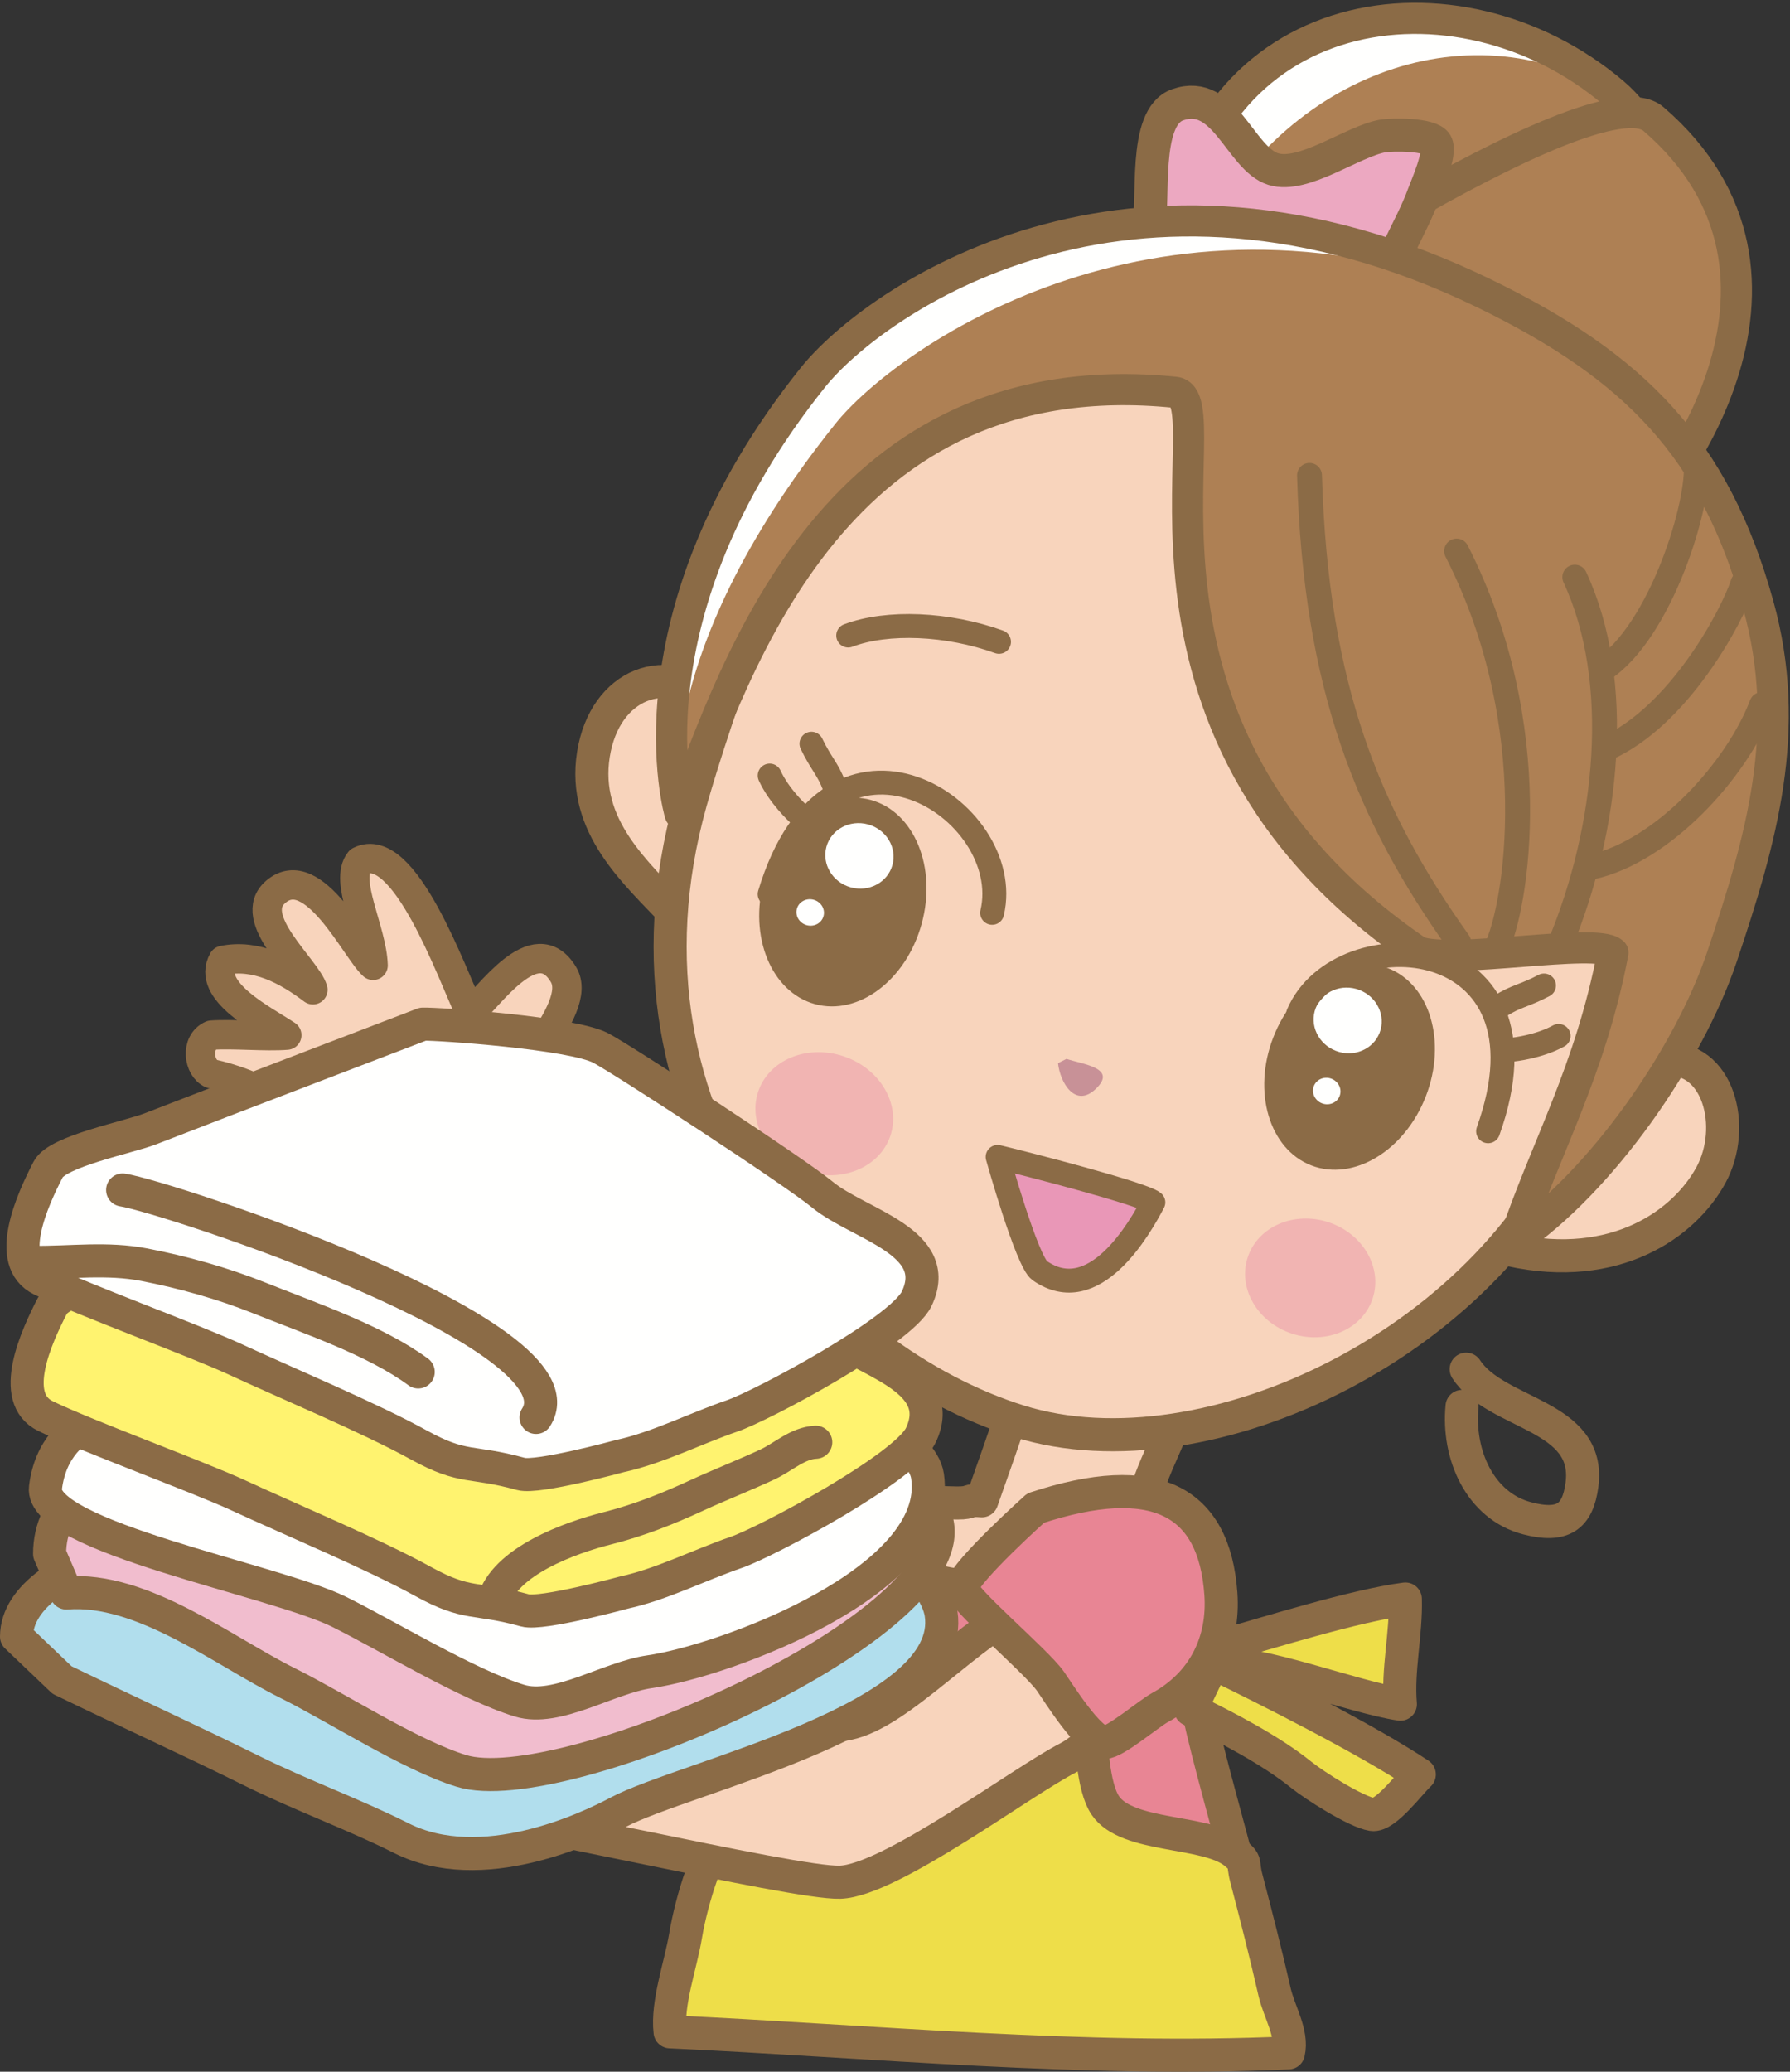 <?xml version="1.0" encoding="UTF-8"?>
<!DOCTYPE svg  PUBLIC '-//W3C//DTD SVG 1.1//EN'  'http://www.w3.org/Graphics/SVG/1.1/DTD/svg11.dtd'>
<svg version="1.1" viewBox="0 0 433 501" xmlns="http://www.w3.org/2000/svg">
<rect x="0" y="0" width="433" height="501" fill="#333333" stroke="none"/>
<path d="m106.78 341.03c-2.516-7.674-7.129-15.564-9.028-23.957-2.105-9.301-0.826-22.564-5.636-30.744-2.915-4.961-11.342-10.121-16.519-14.236-7.616-6.049-13.925-10.016-24.434-12.438-3.109-1.332-3.998-7.553 0-9.33 5.154-0.375 13.032 0.416 18.214 0-5.836-3.872-19.547-10.661-15.405-18.074 8.005-1.639 15.424 2.338 21.723 7.099-1.56-5.211-16.437-17.303-8.99-23.684 9.112-7.807 19.402 14.091 23.551 17.779-0.277-8.582-7.108-20.435-3.234-25.213 10.787-5.44 22.237 27.202 26.748 36.741 4.3-3.511 15.682-20.694 22.523-9.324 5.266 8.752-15.678 26.26-15.603 37.328 0.104 15.135 14.671 34.03 23.404 45.399l-37.314 22.654" fill="#F8D4BC"/>
<path d="m106.78 341.03c-2.516-7.674-7.129-15.564-9.028-23.957-2.105-9.301-0.826-22.564-5.636-30.744-2.915-4.961-11.342-10.121-16.519-14.236-7.616-6.049-13.925-10.016-24.434-12.438-3.109-1.332-3.998-7.553 0-9.33 5.154-0.375 13.032 0.416 18.214 0-5.836-3.872-19.547-10.661-15.405-18.074 8.005-1.639 15.424 2.338 21.723 7.099-1.56-5.211-16.437-17.303-8.99-23.684 9.112-7.807 19.402 14.091 23.551 17.779-0.277-8.582-7.108-20.435-3.234-25.213 10.787-5.44 22.237 27.202 26.748 36.741 4.3-3.511 15.682-20.694 22.523-9.324 5.266 8.752-15.678 26.26-15.603 37.328 0.104 15.135 14.671 34.03 23.404 45.399l-37.314 22.654z" fill-opacity="0" stroke="#8B6B46" stroke-linecap="round" stroke-linejoin="round" stroke-width="7.108"/>
<path d="m277 364.44c-1.009-4.686 7.786-19.362 8-24-6.218-0.345-14.255-12-20.5-12h-16c0 4.234-9.711 30.651-11 34.5-3.856-0.316-1.981 0.526-5.924 0.526l-12.763-0.306c-4.645 16.718 9.288 33.436 39.01 33.436 19.835 0 33.724-4.592 32.177-21.156-3.847-0.212-9.127-10.96-13-11" fill="#F8D4BC"/>
<path d="m277 364.44c-1.009-4.686 7.786-19.362 8-24-6.218-0.345-14.255-12-20.5-12h-16c0 4.234-9.711 30.651-11 34.5-3.856-0.316-1.981 0.526-5.924 0.526l-12.763-0.306c-4.645 16.718 9.288 33.436 39.01 33.436 19.835 0 33.724-4.592 32.177-21.156-3.847-0.212-9.127-10.96-13-11z" fill-opacity="0" stroke="#8B6B46" stroke-linecap="round" stroke-linejoin="round" stroke-width="8"/>
<path d="m271.33 368.77c-5-3.75 8.954 16.362-31.205 15.29-39.46-1.052-32.024-27.715-38.818-27.306-3.393-2.151-19.977 6.683-19.977 6.683s-12.25 8.583-7.333 40c1.436 9.171 12.451 6.496 15.333 6 0 0-14.411 51.095-12.666 55.166l125.33 0.167c1.745-4.071-16.098-56.859-13.326-63.486 0 0-2.464-9.764-2.007-17.514 1-17-15.334-15-15.334-15" fill="#E88594"/>
<path d="m271.33 368.77c-5-3.75 8.954 16.362-31.205 15.29-39.46-1.052-32.024-27.715-38.818-27.306-3.393-2.151-19.977 6.683-19.977 6.683s-12.25 8.583-7.333 40c1.436 9.171 12.451 6.496 15.333 6 0 0-14.411 51.095-12.666 55.166l125.33 0.167c1.745-4.071-16.098-56.859-13.326-63.486 0 0-2.464-9.764-2.007-17.514 1-17-15.334-15-15.334-15z" fill-opacity="0" stroke="#8B6B46" stroke-linecap="round" stroke-linejoin="round" stroke-width="8"/>
<path d="m260.67 383.44c-0.342 10.682 1.084 21.869 2.668 32.399 0.815 5.412 0.873 16.071 4.04 20.776 5.304 7.876 24.449 5.828 31.345 11.468 3.044 2.488 1.69 2.007 2.764 6.108 2.376 9.074 4.765 18.438 6.849 27.582 1.075 4.71 4.449 9.953 3.334 14.667-49.229 2.239-100.66-2.815-149.58-5.088-0.824-6.831 2.59-16.237 3.735-23.142 0.76-4.586 2.243-10.252 3.777-14.55 4.128-11.561 5.158-19.513 17.704-19.554 13.365-0.044 40.352-0.506 48.67-12.09 8.704-12.123 2.619-29.307 9.519-41.127 3.266-0.201 6.558-0.095 9.843-0.116l5.334 2.667" fill="#EEDE49"/>
<path d="m260.67 383.44c-0.342 10.682 1.084 21.869 2.668 32.399 0.815 5.412 0.873 16.071 4.04 20.776 5.304 7.876 24.449 5.828 31.345 11.468 3.044 2.488 1.69 2.007 2.764 6.108 2.376 9.074 4.765 18.438 6.849 27.582 1.075 4.71 4.449 9.953 3.334 14.667-49.229 2.239-100.66-2.815-149.58-5.088-0.824-6.831 2.59-16.237 3.735-23.142 0.76-4.586 2.243-10.252 3.777-14.55 4.128-11.561 5.158-19.513 17.704-19.554 13.365-0.044 40.352-0.506 48.67-12.09 8.704-12.123 2.619-29.307 9.519-41.127 3.266-0.201 6.558-0.095 9.843-0.116l5.334 2.667z" fill-opacity="0" stroke="#8B6B46" stroke-linecap="round" stroke-linejoin="round" stroke-width="8"/>
<path d="m250.9 386.82c-4.886-1.02 4.298-1.942 0 0-16.774 7.579-32.744 27.286-45.893 30.032-15.064 3.147-33.464-17.734-48.477-15.004-1.475-5.502-46.001-15.87-51.433-15.594-4.316 0.22-1.007 13.055 0.606 16.856 3.954 9.32-2.071 35.11 0.969 34.998 11.488-0.421 85.052 17.428 96.52 17.072 12.17-0.377 43.859-24.29 55.199-30.084 3.615-1.848 8.636-6.948 11.37-9.959 4.321-4.755-14.377-7.771-16.09-12.161-0.543-1.391-1.04-2.296-1.375-3.541l-1.396-12.615" fill="#F8D4BC"/>
<path d="m250.9 386.82c-4.886-1.02 4.298-1.942 0 0-16.774 7.579-32.744 27.286-45.893 30.032-15.064 3.147-33.464-17.734-48.477-15.004-1.475-5.502-46.001-15.87-51.433-15.594-4.316 0.22-1.007 13.055 0.606 16.856 3.954 9.32-2.071 35.11 0.969 34.998 11.488-0.421 85.052 17.428 96.52 17.072 12.17-0.377 43.859-24.29 55.199-30.084 3.615-1.848 8.636-6.948 11.37-9.959 4.321-4.755-14.377-7.771-16.09-12.161-0.543-1.391-1.04-2.296-1.375-3.541l-1.396-12.615z" fill-opacity="0" stroke="#8B6B46" stroke-linecap="round" stroke-linejoin="round" stroke-width="8"/>
<path d="m250.54 364.69c28.737-9.436 43.187-1.925 44.789 20.753 0.806 11.413-4.044 21.652-14.746 27.505-2.802 1.533-10.928 8.493-13.413 8.415-3.769-0.116-11.116-12.016-13.054-14.776-3.532-5.03-22.137-20.562-21.453-22.811 1.291-4.233 17.877-19.086 17.877-19.086" fill="#E88594"/>
<path d="m250.54 364.69c28.737-9.436 43.187-1.925 44.789 20.753 0.806 11.413-4.044 21.652-14.746 27.505-2.802 1.533-10.928 8.493-13.413 8.415-3.769-0.116-11.116-12.016-13.054-14.776-3.532-5.03-22.137-20.562-21.453-22.811 1.291-4.233 17.877-19.086 17.877-19.086z" fill-opacity="0" stroke="#8B6B46" stroke-linecap="round" stroke-linejoin="round" stroke-width="8"/>
<path d="m295.33 398.11c11.704-3.327 32.529-9.844 44.62-11.423 0.232 8.41-1.921 17.177-1.205 25.437-11.705-1.789-33.388-10.425-45.415-10.014 13.816 6.731 37.102 18.438 50 27-2.416 2.279-8.243 10.189-11.383 9.688-3.919-0.625-13.907-6.964-17.283-9.688-7.291-5.88-18.278-11.587-26.667-15.666l7.333-15.334" fill="#EEDE49"/>
<path d="m295.33 398.11c11.704-3.327 32.529-9.844 44.62-11.423 0.232 8.41-1.921 17.177-1.205 25.437-11.705-1.789-33.388-10.425-45.415-10.014 13.816 6.731 37.102 18.438 50 27-2.416 2.279-8.243 10.189-11.383 9.688-3.919-0.625-13.907-6.964-17.283-9.688-7.291-5.88-18.278-11.587-26.667-15.666l7.333-15.334z" fill-opacity="0" stroke="#8B6B46" stroke-linecap="round" stroke-linejoin="round" stroke-width="8"/>
<path d="m402.66 256.2c13.021-1.108 17.56 16.343 11.213 27.984-6.391 11.727-22.997 23.652-48.43 18.102l37.217-46.086" fill="#F8D4BC"/>
<path d="m402.66 256.2c13.021-1.108 17.56 16.343 11.213 27.984-6.391 11.727-22.997 23.652-48.43 18.102l37.217-46.086z" fill-opacity="0" stroke="#8B6B46" stroke-linecap="round" stroke-linejoin="round" stroke-width="8"/>
<path d="m283.48 61.471c6.552-61.921 69.122-70.927 106.77-39.03 14.639 12.406 19.069 38.47 6.134 53.748-19.109 22.57-67.066 24.195-92.362 19.939-10.017-1.686-8.952-1.014-15.115-6.441-4.135-3.64-2.526-9.836-8.524-12.268l3.099-15.948" fill="#FFFFFE"/>
<path d="m289.28 60.606c19.798-41.865 65-59.5 100.97-38.165 16.504 9.79 19.069 38.47 6.134 53.748-19.109 22.57-67.066 24.195-92.362 19.939-10.017-1.686-8.952-1.014-15.115-6.441-4.135-3.64-2.526-9.836-8.524-12.268l8.897-16.813" fill="#AE8054"/>
<path d="m283.48 61.471c6.552-61.921 69.122-70.927 106.77-39.03 14.639 12.406 19.069 38.47 6.134 53.748-19.109 22.57-67.066 24.195-92.362 19.939-10.017-1.686-8.952-1.014-15.115-6.441-4.135-3.64-2.526-9.836-8.524-12.268l3.099-15.948z" fill-opacity="0" stroke="#8B6B46" stroke-linecap="round" stroke-linejoin="round" stroke-width="7.53"/>
<path d="m399.98 28.78c43.947 37.865 4.502 92.69-12.741 104.98-35.248 25.128-83.55-16.495-99.47-50.698 0 0 97.74-66.754 112.21-54.285" fill="#AE8054"/>
<path d="m399.98 28.78c43.947 37.865 4.502 92.69-12.741 104.98-35.248 25.128-83.55-16.495-99.47-50.698 0 0 97.74-66.754 112.21-54.285z" fill-opacity="0" stroke="#8B6B46" stroke-linecap="round" stroke-linejoin="round" stroke-width="7.53"/>
<path d="m277.71 56.194c1.723-7.39-1.429-27.851 7.178-30.861 11.441-4.002 15.076 13.022 23.094 15.552 7.353 2.322 19.281-6.764 26.551-8.004 2.204-0.376 11.523-0.498 12.861 1.831 1.314 2.293-2.321 10.327-3.08 12.425-2.936 8.112-9.382 17.488-10.503 25.96l-56.101-16.903" fill="#ECA8C1"/>
<path d="m277.71 56.194c1.723-7.39-1.429-27.851 7.178-30.861 11.441-4.002 15.076 13.022 23.094 15.552 7.353 2.322 19.281-6.764 26.551-8.004 2.204-0.376 11.523-0.498 12.861 1.831 1.314 2.293-2.321 10.327-3.08 12.425-2.936 8.112-9.382 17.488-10.503 25.96l-56.101-16.903z" fill-opacity="0" stroke="#8B6B46" stroke-linecap="round" stroke-linejoin="round" stroke-width="8"/>
<path d="m173.02 170.32c-11.39-10.895-26.751-5.088-29.474 12.149-2.742 17.362 10.284 28.575 19.774 38.644l9.7-50.793" fill="#F8D4BC"/>
<path d="m173.02 170.32c-11.39-10.895-26.751-5.088-29.474 12.149-2.742 17.362 10.284 28.575 19.774 38.644l9.7-50.793z" fill-opacity="0" stroke="#8B6B46" stroke-linecap="round" stroke-linejoin="round" stroke-width="8"/>
<path d="m411 175.04c-7.312 22.41-13.917 57.599-27.606 93.988-20.812 55.331-91.515 88.831-136.83 74.703-46.869-14.612-101.29-71.762-79.519-149.79 5.621-20.151 23.062-69.78 31.034-80.927 22.876-49.965 101.73-47.73 117.42-43.62 15.685 4.111 102.71 34.742 95.507 105.64" fill="#F8D4BC"/>
<path d="m411 175.04c-7.312 22.41-13.917 57.599-27.606 93.988-20.812 55.331-91.515 88.831-136.83 74.703-46.869-14.612-101.29-71.762-79.519-149.79 5.621-20.151 23.062-69.78 31.034-80.927 22.876-49.965 101.73-47.73 117.42-43.62 15.685 4.111 102.71 34.742 95.507 105.64z" fill-opacity="0" stroke="#8B6B46" stroke-linecap="round" stroke-linejoin="round" stroke-width="8"/>
<path d="m308.01 250.86c-5.105 13.18-0.98 27.053 9.209 30.98 10.191 3.927 22.594-3.57 27.701-16.751 5.106-13.182 0.979-27.051-9.213-30.981-10.189-3.93-22.591 3.568-27.697 16.752" fill="#8B6B46"/>
<path d="m318.27 243.79c-1.576 4.065 0.608 8.695 4.882 10.342 4.268 1.646 9.005-0.317 10.577-4.381 1.575-4.066-0.605-8.695-4.877-10.341-4.271-1.647-9.008 0.316-10.582 4.38" fill="#FFFFFE"/>
<path d="m317.82 262.64c-0.636 1.641 0.244 3.506 1.967 4.172 1.724 0.664 3.634-0.127 4.271-1.765 0.636-1.639-0.243-3.51-1.967-4.174s-3.634 0.127-4.271 1.767" fill="#FFFFFE"/>
<path d="m359.97 273.57c17.457-48.607-35.793-51.996-45.943-28.398m63.006 5.346c-4.821 2.665-11.018 3.298-11.018 3.298m7.479-15.496c-4.775 2.522-6.785 2.503-10.634 5" fill-opacity="0" stroke="#8B6B46" stroke-linecap="round" stroke-linejoin="round" stroke-width="5.783"/>
<path d="m369.4 211.37c0.749 0.486-2.325 0.193-3.136-0.184-14.221-6.608-26.732-5.638-29.995-4.389-0.835 0.321-1.769-0.097-2.087-0.932-0.321-0.835 0.096-1.771 0.93-2.089 4.586-1.76 20.125-1.604 34.288 7.594" fill="#1A1919"/>
<path d="m215.4 274.61c-2.537 7.687-11.761 11.552-20.6 8.635-8.841-2.918-13.952-11.512-11.415-19.196 2.535-7.687 11.758-11.551 20.598-8.637 8.84 2.919 13.952 11.513 11.417 19.198" fill="#F1B4B2"/>
<path d="m332.04 314.02c-2.455 7.435-11.207 11.23-19.55 8.479-8.344-2.754-13.12-11.013-10.665-18.449 2.452-7.437 11.205-11.231 19.549-8.478 8.342 2.753 13.118 11.013 10.666 18.448" fill="#F1B4B2"/>
<path d="m222.95 223.4c-3.741 13.632-15.311 22.323-25.837 19.416-10.528-2.91-16.033-16.316-12.292-29.949 3.742-13.631 15.311-22.321 25.841-19.413 10.527 2.907 16.032 16.313 12.288 29.946" fill="#8B6B46"/>
<path d="m215.88 209.18c-1.153 4.205-5.663 6.625-10.077 5.407-4.411-1.218-7.05-5.614-5.893-9.817 1.152-4.205 5.661-6.625 10.073-5.406s7.05 5.613 5.897 9.816" fill="#FFFFFE"/>
<path d="m199.21 221.55c-0.464 1.696-2.283 2.673-4.063 2.181s-2.847-2.265-2.38-3.963c0.465-1.694 2.283-2.674 4.065-2.18 1.779 0.491 2.845 2.264 2.378 3.962" fill="#FFFFFE"/>
<path d="m164.52 196.8c13.96-37.144 38.046-110.14 119.69-101.94 12.661 1.271-21.221 80.757 58.775 135.27 8.263 3.193 43.326-3.445 47.191 0.248-5.457 28.589-16.342 47.304-23.84 69.67 20.874-14.158 42.098-44.55 50.2-68.642 9.573-28.476 17.191-54.834 8.78-85.146-10.533-37.958-29.962-57.598-66.071-75.196-86.613-42.21-148.25 2.278-162.59 20.195-46.393 57.967-32.141 105.54-32.141 105.54" fill="#FFFFFE"/>
<path d="m164.52 196.8c13.96-37.144 38.046-110.14 119.69-101.94 12.661 1.271-21.221 80.757 58.775 135.27 8.263 3.193 43.326-3.445 47.191 0.248-5.457 28.589-16.342 47.304-23.84 69.67 20.874-14.158 42.098-44.55 50.2-68.642 9.573-28.476 17.191-54.834 8.78-85.146-10.533-37.958-28.58-60.775-66.071-75.196-80.473-30.953-142.8 13.463-157.14 31.379-46.393 57.969-37.589 94.361-37.589 94.361" fill="#AE8054"/>
<path d="m316.77 114.97c1.521 51.341 14.134 82.058 36.061 112.87m-0.475-94.578c21.709 42.665 14.417 86.54 9.499 96.277m19.092-89.969c11.72 25.169 8.117 60.617-3.61 88.842" fill-opacity="0" stroke="#8B6B46" stroke-linecap="round" stroke-linejoin="round" stroke-width="6.024"/>
<path d="m241.66 155.22c-12.327-4.45-26.993-5.117-36.478-1.527" fill-opacity="0" stroke="#8B6B46" stroke-linecap="round" stroke-linejoin="round" stroke-width="5.783"/>
<path d="m257.98 256.07c4.13 1.362 12.325 2.201 7.136 7.211-4.973 4.803-8.686-1.423-9.18-6.183l2.044-1.028" fill="#C89197"/>
<g fill-opacity="0" stroke="#8B6B46" stroke-linecap="round" stroke-linejoin="round">
<path d="m186.18 216.23c14.898-49.452 59.706-20.483 53.821 4.522m-53.813-33.199c2.287 5.009 6.891 9.207 6.891 9.207m3.212-16.906c2.334 4.868 3.962 6.05 5.57 10.347" stroke-width="5.783"/>
<path d="m421.64 141.06c-2.789 8.452-15.765 32.288-33.056 39.931m37.581-10.604c-6.033 15.87-23.925 35.461-41.077 39.272m25.162-98.202c1.216 9.775-8.574 41.477-22.621 50.475" stroke-width="6.024"/>
<path d="m164.52 196.8c13.96-37.144 38.046-110.14 119.69-101.94 12.661 1.271-21.221 80.757 58.775 135.27 8.263 3.193 43.326-3.445 47.191 0.248-5.457 28.589-16.342 47.304-23.84 69.67 20.874-14.158 42.098-44.55 50.2-68.642 9.573-28.476 17.191-54.834 8.78-85.146-10.533-37.958-29.962-57.598-66.071-75.196-86.613-42.21-148.25 2.278-162.59 20.195-46.393 57.967-32.141 105.54-32.141 105.54z" stroke-width="7.53"/>
</g>
<path d="m353.67 340.11c-1.136 11.65 4.33 24.061 15.725 27.052 8.712 2.286 12.251-0.403 13.275-8.052 2.295-17.155-20.751-16.842-28-28" fill-opacity="0" stroke="#8B6B46" stroke-linecap="round" stroke-linejoin="round" stroke-width="8"/>
<path d="m241.33 279.77c6.321 1.503 35.222 8.932 37.667 11-3.333 6.333-14.333 25.666-27.484 16.509-3.094-2.154-10.183-27.509-10.183-27.509" fill="#E997B7"/>
<path d="m241.33 279.77c6.321 1.503 35.222 8.932 37.667 11-3.333 6.333-14.333 25.666-27.484 16.509-3.094-2.154-10.183-27.509-10.183-27.509z" fill-opacity="0" stroke="#8B6B46" stroke-linecap="round" stroke-linejoin="round" stroke-width="5.783"/>
<path d="m15 406.27c16.5 8 30.604 14.368 46 22 11.836 5.867 24.444 10.4 36.086 16.248 19.414 9.752 44.914-2.248 52.414-6.248 16.188-8.634 81.979-22.705 78.156-48.015-1.301-8.618-17.154-24.241-25.453-28.166-21.282-10.067-51.898 1.697-74.08-6.327-21.299-7.702-38.5-0.355-58.963 6.628-17.016 5.808-65.014 13.595-65.16 33.38l11 10.5" fill="#B1DEED"/>
<path d="m15 406.27c16.5 8 30.604 14.368 46 22 11.836 5.867 24.444 10.4 36.086 16.248 19.414 9.752 44.914-2.248 52.414-6.248 16.188-8.634 81.979-22.705 78.156-48.015-1.301-8.618-17.154-24.241-25.453-28.166-21.282-10.067-51.898 1.697-74.08-6.327-21.299-7.702-38.5-0.355-58.963 6.628-17.016 5.808-65.014 13.595-65.16 33.38l11 10.5z" fill-opacity="0" stroke="#8B6B46" stroke-linecap="round" stroke-linejoin="round" stroke-width="8"/>
<path d="m16.058 385.23c18.375-1.468 38.126 14.161 53.522 21.793 11.836 5.867 29.628 17.435 42.087 21.248 24.116 7.38 118.98-34.056 115.16-59.367-1.301-8.616-12.157-26.004-20.457-29.929-21.282-10.065-53.164 2.091-75.347-5.932-21.299-7.702-38.5-0.356-58.963 6.628-17.016 5.807-60.058 10.767-60.058 36.1l4.058 9.459" fill="#F1BDCE"/>
<path d="m16.058 385.23c18.375-1.468 38.126 14.161 53.522 21.793 11.836 5.867 29.628 17.435 42.087 21.248 24.116 7.38 118.98-34.056 115.16-59.367-1.301-8.616-12.157-26.004-20.457-29.929-21.282-10.065-53.164 2.091-75.347-5.932-21.299-7.702-38.5-0.356-58.963 6.628-17.016 5.807-60.058 10.767-60.058 36.1l4.058 9.459z" fill-opacity="0" stroke="#8B6B46" stroke-linecap="round" stroke-linejoin="round" stroke-width="8"/>
<path d="m11 359.77c-1.452 11.823 55.604 22.367 71 30 11.836 5.867 31.208 17.688 43.667 21.5 9.04 2.768 21.424-5.551 31.5-7 18.16-2.613 71.019-22.025 67.196-47.336-1.3-8.616-19.443-17.154-27.742-21.08-21.282-10.065-46.763-10.828-68.946-18.851-21.298-7.703-38.499-0.357-58.963 6.627-17.015 5.807-35.025-2.461-35.171 17.324 0 0-20.208-0.184-22.541 18.816" fill="#FFFFFE"/>
<path d="m11 359.77c-1.452 11.823 55.604 22.367 71 30 11.836 5.867 31.208 17.688 43.667 21.5 9.04 2.768 21.424-5.551 31.5-7 18.16-2.613 71.019-22.025 67.196-47.336-1.3-8.616-19.443-17.154-27.742-21.08-21.282-10.065-46.763-10.828-68.946-18.851-21.298-7.703-38.499-0.357-58.963 6.627-17.015 5.807-35.025-2.461-35.171 17.324 0 0-20.208-0.184-22.541 18.816z" fill-opacity="0" stroke="#8B6B46" stroke-linecap="round" stroke-linejoin="round" stroke-width="8"/>
<path d="m37.405 305.97c-5.365 2.088-22.476 5.422-24.738 9.806-3.828 7.414-10.659 22.28-1.667 26.666 9.741 4.754 36.987 14.694 47 19.334 12.338 5.718 32.466 14.118 44.333 20.666 10.905 6.016 12.544 3.641 24.667 7 4.032 1.118 24-4.332 24-4.332 9.033-1.961 18.364-6.715 27-9.668 7.561-2.583 41.019-20.556 44.742-28.355 6.616-13.862-14.014-17.959-22.763-25.16-7.126-5.864-55.632-25.629-61.178-28.561-6.927-3.658-13.64-9.453-20.629-12.92-3.135-1.555-18.603 7.041-22.408 7.141 0 0-42.306 12.131-58.359 18.383" fill="#FFF36F"/>
<path d="m37.405 305.97c-5.365 2.088-22.476 5.422-24.738 9.806-3.828 7.414-10.659 22.28-1.667 26.666 9.741 4.754 36.987 14.694 47 19.334 12.338 5.718 32.466 14.118 44.333 20.666 10.905 6.016 12.544 3.641 24.667 7 4.032 1.118 24-4.332 24-4.332 9.033-1.961 18.364-6.715 27-9.668 7.561-2.583 41.019-20.556 44.742-28.355 6.616-13.862-14.014-17.959-22.763-25.16-7.126-5.864-55.632-25.629-61.178-28.561-6.927-3.658-13.64-9.453-20.629-12.92-3.135-1.555-18.603 7.041-22.408 7.141 0 0-42.306 12.131-58.359 18.383z" fill-opacity="0" stroke="#8B6B46" stroke-linecap="round" stroke-linejoin="round" stroke-width="8"/>
<path d="m36.405 272.97c-5.365 2.088-22.476 5.422-24.738 9.806-3.828 7.414-10.659 22.28-1.667 26.666 9.741 4.754 36.987 14.694 47 19.334 12.338 5.718 32.466 14.118 44.333 20.666 10.905 6.016 12.544 3.641 24.667 7 4.032 1.118 24-4.332 24-4.332 9.033-1.961 18.364-6.715 27-9.668 7.561-2.583 41.019-20.556 44.742-28.355 6.616-13.862-14.014-17.959-22.763-25.16-7.126-5.864-48.1-32.552-53.646-35.484-6.927-3.658-39.232-5.879-43.037-5.78 0 0-49.839 19.055-65.891 25.307" fill="#FFFFFE"/>
<path d="m36.405 272.97c-5.365 2.088-22.476 5.422-24.738 9.806-3.828 7.414-10.659 22.28-1.667 26.666 9.741 4.754 36.987 14.694 47 19.334 12.338 5.718 32.466 14.118 44.333 20.666 10.905 6.016 12.544 3.641 24.667 7 4.032 1.118 24-4.332 24-4.332 9.033-1.961 18.364-6.715 27-9.668 7.561-2.583 41.019-20.556 44.742-28.355 6.616-13.862-14.014-17.959-22.763-25.16-7.126-5.864-48.1-32.552-53.646-35.484-6.927-3.658-39.232-5.879-43.037-5.78 0 0-49.839 19.055-65.891 25.307zm-6.738 14.806c10.571 1.621 112.78 35.104 100 55m-121.5-37.5c9.048 0.085 17.745-1.177 26.735 0.567 9.378 1.816 18.897 4.473 27.782 8.023 12.185 4.867 28.104 10.266 38.483 17.91m96.166 17c-4.406 0.205-7.786 3.555-11.671 5.368-5.596 2.612-11.419 4.87-17.042 7.46-7.21 3.323-14.216 6.099-21.789 8.005-8.722 2.196-24.963 7.954-27.498 17.834" fill-opacity="0" stroke="#8B6B46" stroke-linecap="round" stroke-linejoin="round" stroke-width="8"/>
</svg>
